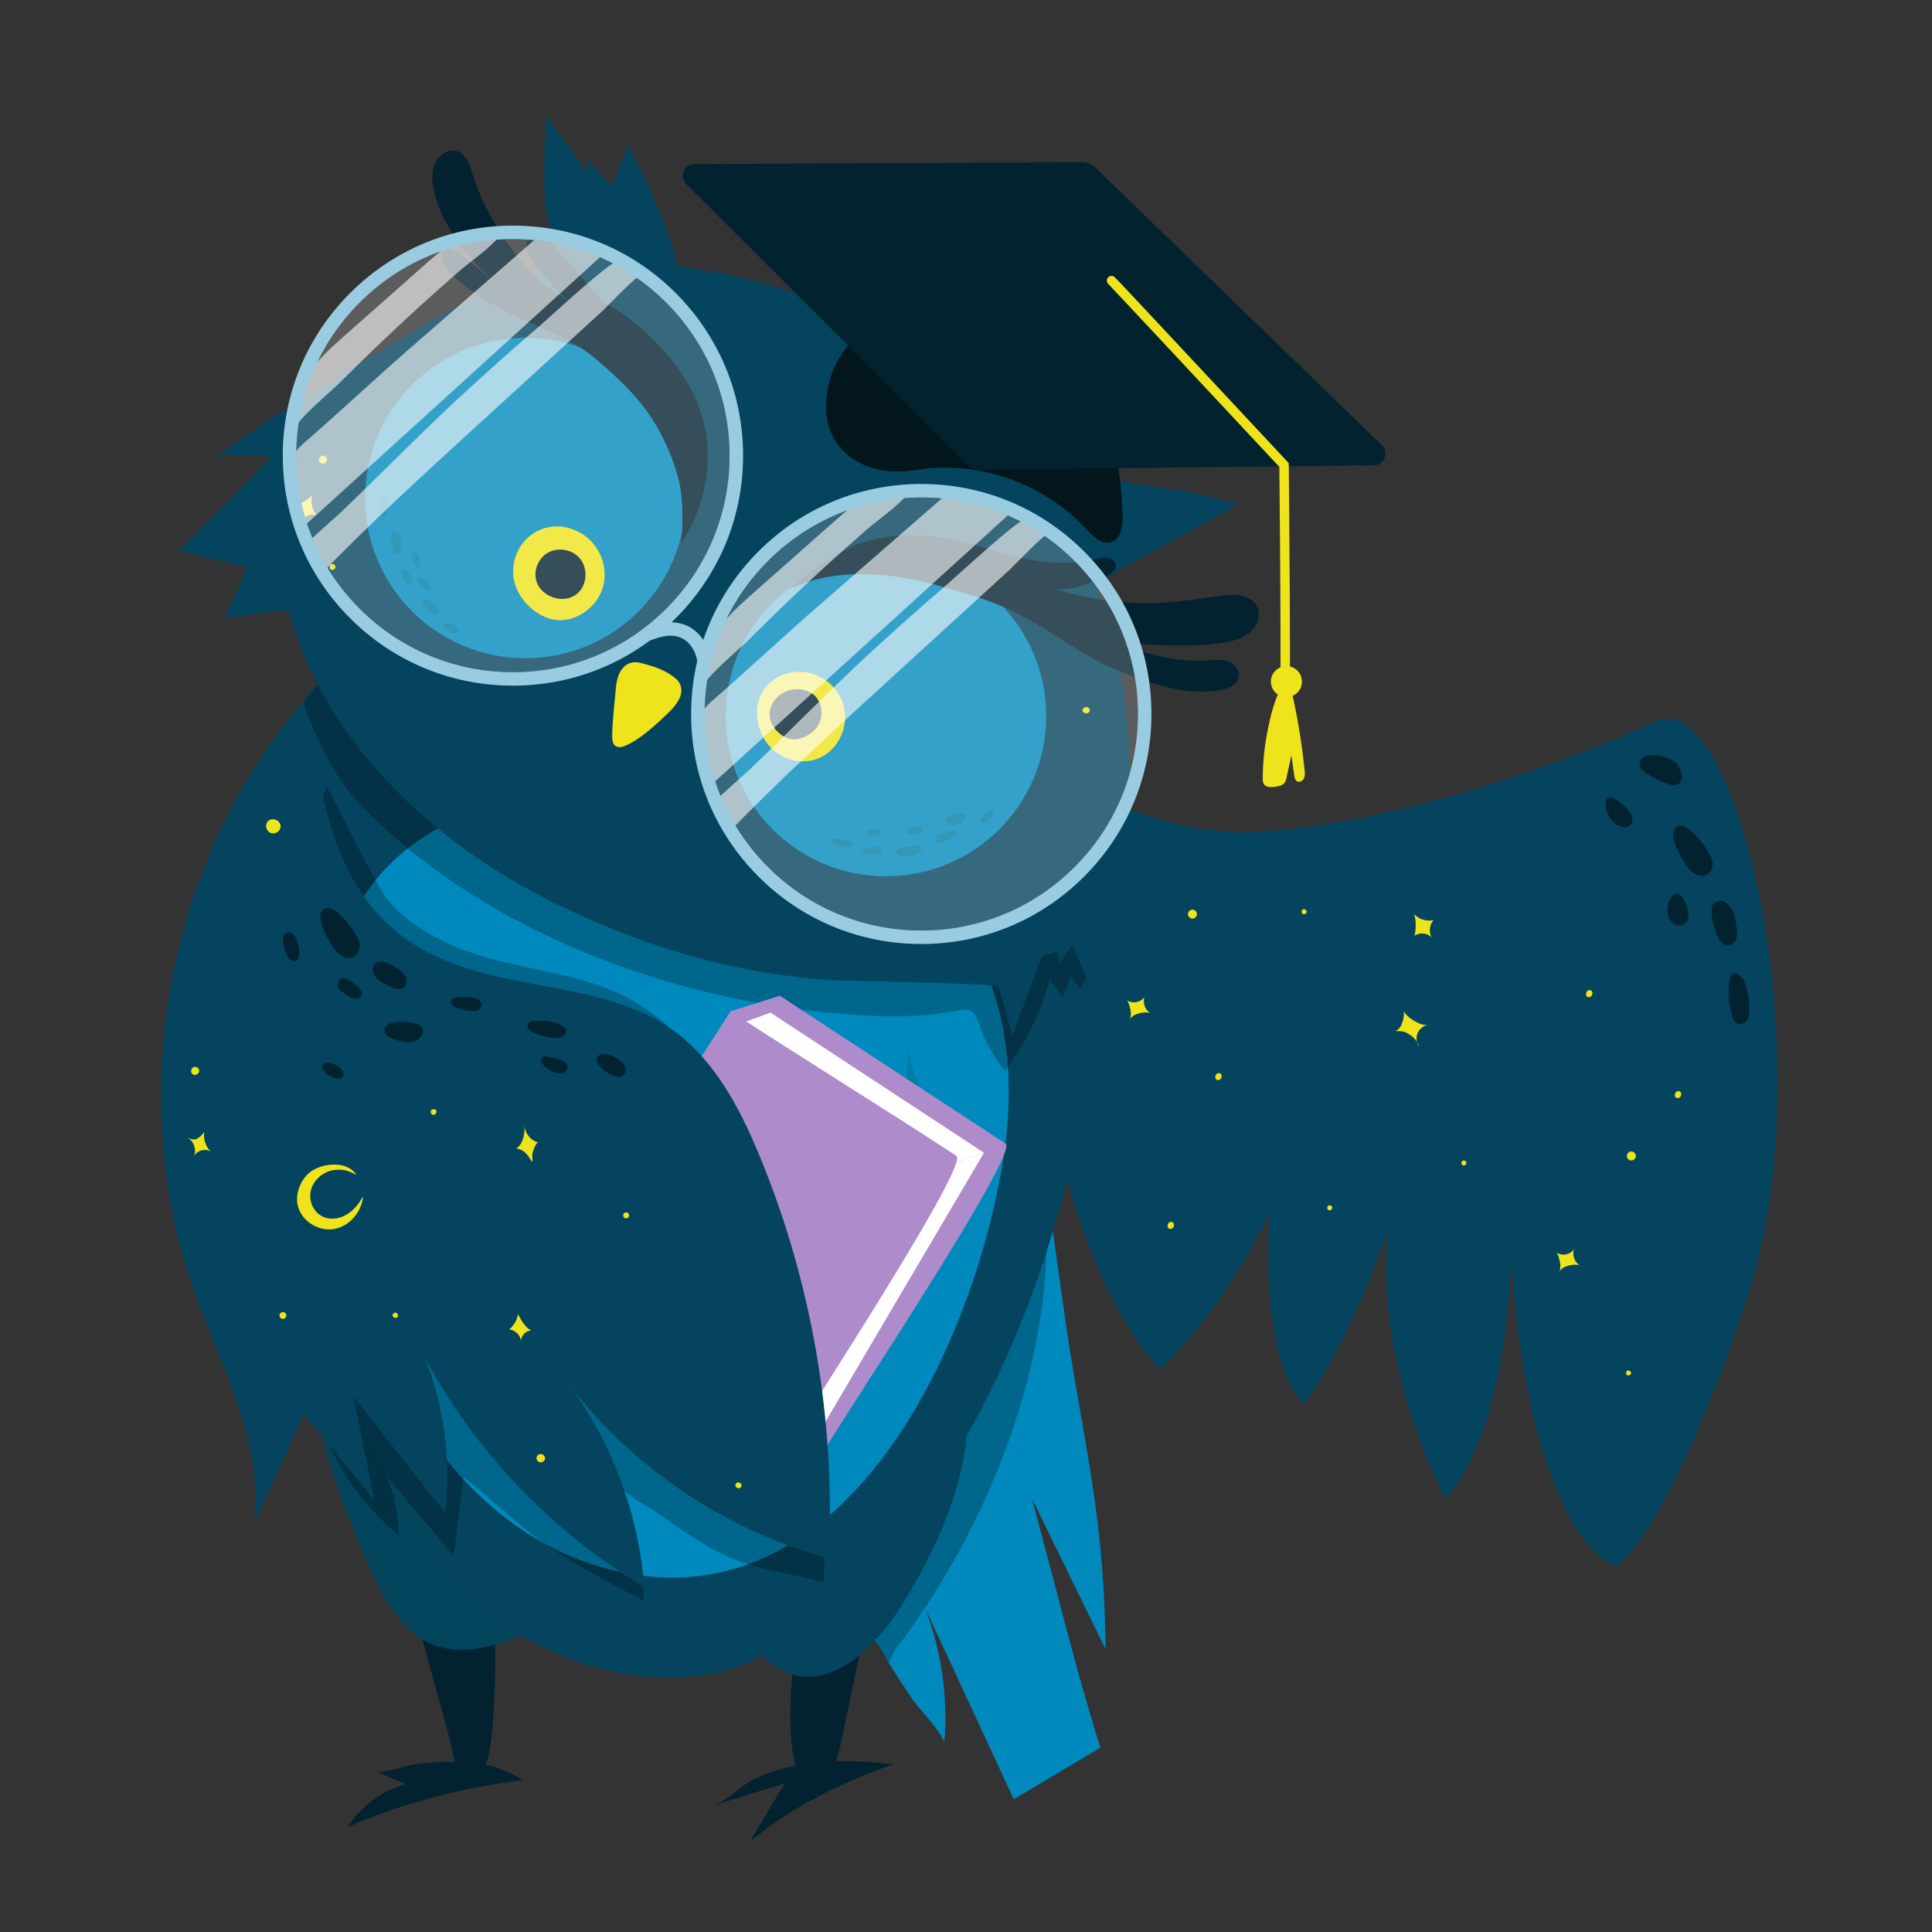 <svg width="300" height="300" viewBox="0 0 300 300" fill="none" xmlns="http://www.w3.org/2000/svg">
<rect x="0" y="0" width="300" height="300" fill="#333333" stroke="none"/>
<g clip-path="url(#clip0_14_32)">
<path d="M170.923 240.939C171.38 245.987 171.628 251.049 171.67 256.096C167.85 248.276 164.032 240.455 160.213 232.635C163.769 245.566 166.839 258.623 170.875 271.374C166.388 274.049 161.9 276.724 157.414 279.399C151.929 267.56 146.445 255.72 140.96 243.88C145.451 252.033 147.444 261.537 146.606 270.805C146.726 269.482 142.622 265.234 141.798 264.026C140.069 261.492 138.389 258.923 136.846 256.272C133.768 250.98 132.79 246.77 131.689 240.868C144.445 217.506 153.996 192.399 159.991 166.469C161.818 179.403 163.644 192.337 165.471 205.272C167.159 217.221 169.837 228.936 170.923 240.939Z" fill="#0089BC"/>
<path opacity="0.26" d="M138.452 257.271C138.318 257.562 138.185 257.854 138.045 258.136C137.384 257.263 136.713 256.373 136.33 255.348C135.815 253.972 135.863 252.476 136.023 251.039C136.177 249.659 136.19 248.305 136.523 246.939C137.373 243.457 139.233 240.322 140.998 237.203C145.537 229.176 149.594 220.876 153.142 212.363C154.915 208.107 156.563 203.798 158.079 199.444C159.151 196.367 159.876 190.167 162.468 188.241C162.837 196.074 161.956 203.942 160.202 211.574C158.401 219.41 155.68 227.03 152.258 234.303C148.901 241.437 144.86 248.258 140.182 254.606C139.841 255.07 139.424 255.461 139.128 255.946C138.874 256.364 138.661 256.816 138.452 257.269V257.271Z" fill="black"/>
<path d="M160.631 116.553C160.631 116.553 175.224 130.664 196.707 129.065C218.189 127.465 244.342 118.054 257.055 112.012C269.767 105.971 283.435 164.901 271.266 201.623C259.097 238.345 251.013 243.156 251.013 243.156C251.013 243.156 237.935 240.354 234.631 195.616C234.631 195.616 234.283 221.915 224.397 232.72C224.397 232.72 213.003 210.946 215.611 190.83C215.611 190.83 210.034 207.618 202.552 217.969C202.552 217.969 195.696 213.022 197.14 188.433C197.14 188.433 190.231 203.183 180.144 212.572C180.144 212.572 172.403 205.439 166.605 186.152C160.807 166.866 160.631 116.551 160.631 116.551V116.553Z" fill="#04445E"/>
<path d="M175.434 158.347C175.63 157.819 175.656 157.23 175.517 156.686C175.425 156.327 175.237 155.499 174.946 155.265C175.782 155.937 177.193 155.678 177.738 154.754C177.379 155.692 177.8 156.861 178.673 157.357C177.854 156.96 175.794 157.385 175.435 158.348L175.434 158.347Z" fill="#EFE41B"/>
<path d="M242.125 197.519C242.321 196.991 242.347 196.402 242.208 195.858C242.116 195.499 241.928 194.671 241.637 194.437C242.473 195.109 243.884 194.85 244.429 193.926C244.07 194.864 244.491 196.033 245.364 196.529C244.545 196.132 242.485 196.557 242.126 197.52L242.125 197.519Z" fill="#EFE41B"/>
<path d="M220.35 162.546C220.127 161.746 219.565 161.067 218.862 160.637C218.597 160.474 218.279 160.282 217.977 160.206C217.718 160.141 216.854 160.04 216.615 160.145C217.051 159.952 217.412 159.592 217.605 159.157C217.894 158.509 218.055 157.735 217.985 157.025C218.487 158.006 220.568 159.36 221.73 159.142C221.014 159.276 220.382 159.793 220.109 160.468C219.837 161.142 219.93 161.953 220.35 162.547V162.546Z" fill="#EFE41B"/>
<path d="M202.299 141.227C202.539 141.087 202.896 141.291 202.897 141.569C202.898 141.847 202.544 142.054 202.302 141.917C202.061 141.78 202.056 141.369 202.296 141.228" fill="#EFE41B"/>
<path d="M227.111 180.242C227.351 180.103 227.708 180.307 227.709 180.585C227.71 180.863 227.356 181.07 227.114 180.933C226.873 180.796 226.868 180.385 227.108 180.243" fill="#EFE41B"/>
<path d="M252.674 212.851C252.914 212.712 253.271 212.916 253.272 213.194C253.274 213.471 252.919 213.679 252.677 213.541C252.436 213.404 252.432 212.994 252.672 212.852" fill="#EFE41B"/>
<path d="M206.277 187.204C206.517 187.064 206.874 187.269 206.875 187.546C206.876 187.824 206.522 188.031 206.28 187.894C206.039 187.757 206.035 187.346 206.275 187.205" fill="#EFE41B"/>
<path d="M189.243 167.713C189.902 167.584 189.856 166.468 189.114 166.658C188.555 166.802 188.549 167.849 189.243 167.713Z" fill="#EFE41B"/>
<path d="M181.837 190.812C182.496 190.683 182.45 189.567 181.708 189.757C181.149 189.901 181.143 190.948 181.837 190.812Z" fill="#EFE41B"/>
<path d="M246.813 154.824C247.473 154.696 247.426 153.579 246.684 153.77C246.126 153.913 246.12 154.961 246.813 154.824Z" fill="#EFE41B"/>
<path d="M260.604 170.504C261.263 170.376 261.217 169.259 260.475 169.45C259.916 169.593 259.91 170.641 260.604 170.504Z" fill="#EFE41B"/>
<path d="M185.068 141.252C184.707 141.301 184.422 141.67 184.466 142.031C184.51 142.392 184.876 142.681 185.238 142.643C185.599 142.604 185.895 142.243 185.86 141.88C185.826 141.518 185.469 141.218 185.107 141.247" fill="#EFE41B"/>
<path d="M253.22 178.803C252.86 178.853 252.574 179.221 252.619 179.583C252.663 179.944 253.028 180.233 253.39 180.194C253.751 180.156 254.047 179.794 254.012 179.432C253.978 179.069 253.622 178.77 253.259 178.799" fill="#EFE41B"/>
<path d="M171.601 134.158C171.331 132.684 168.958 133.263 169.418 134.704C169.59 135.244 170.216 135.592 170.766 135.455C171.315 135.318 171.704 134.716 171.601 134.158Z" fill="#EFE41B"/>
<path d="M219.506 141.855C220.245 142.725 221.489 143.133 222.6 142.869C221.963 143.599 221.841 144.731 222.304 145.58C221.613 144.818 220.382 144.751 219.565 145.34C219.95 144.843 219.91 142.332 219.506 141.855Z" fill="#EFE41B"/>
<path d="M260.245 128.509C259.659 129.023 259.772 129.956 260.003 130.7C260.421 132.046 261.071 133.318 261.914 134.448C262.28 134.937 262.693 135.409 263.226 135.708C263.759 136.006 264.434 136.107 264.984 135.841C265.735 135.477 266.049 134.518 265.898 133.698C265.648 132.351 261.977 126.989 260.245 128.509Z" fill="#02222F"/>
<path d="M266.734 145.424C267.029 146.075 267.501 146.777 268.215 146.828C268.869 146.875 269.44 146.314 269.632 145.688C269.824 145.061 269.726 144.388 269.628 143.74C269.501 142.911 269.369 142.063 268.976 141.322C268.637 140.682 267.852 139.829 267.04 139.887C264.653 140.057 266.26 144.381 266.732 145.424H266.734Z" fill="#02222F"/>
<path d="M261.76 140.34C260.403 136.821 258.413 139.964 259.067 142.282C259.356 143.306 260.622 144.103 261.513 143.52C261.997 143.204 262.212 142.586 262.195 142.009C262.178 141.432 261.967 140.88 261.76 140.34Z" fill="#02222F"/>
<path d="M268.867 157.483C269.025 158.128 269.329 158.859 269.976 159.015C270.508 159.143 271.066 158.789 271.334 158.312C271.602 157.836 271.642 157.266 271.64 156.719C271.634 155.33 271.398 153.942 270.944 152.629C270.518 151.394 268.868 150.299 268.561 152.122C268.274 153.83 268.458 155.813 268.867 157.483Z" fill="#02222F"/>
<path d="M251.087 128.063C251.449 128.283 251.862 128.444 252.285 128.433C252.709 128.423 253.142 128.215 253.348 127.845C253.663 127.276 253.366 126.565 252.993 126.031C252.518 125.354 251.918 124.764 251.233 124.3C250.031 123.486 249.131 123.743 249.332 125.215C249.489 126.372 250.071 127.443 251.087 128.063Z" fill="#02222F"/>
<path d="M256.345 117.3C255.636 117.336 254.808 117.608 254.624 118.293C254.526 118.652 254.643 119.044 254.857 119.35C255.071 119.656 255.372 119.887 255.678 120.1C256.688 120.803 257.806 121.354 258.978 121.727C259.515 121.898 260.133 122.023 260.612 121.727C261.695 121.059 261.033 119.351 260.368 118.618C259.453 117.606 257.642 117.236 256.343 117.3H256.345Z" fill="#02222F"/>
<path d="M70.831 274.491C72.174 274.487 73.515 274.482 74.858 274.478C76.976 274.472 77.013 255.294 76.872 253.342C73.861 256.041 67.559 249.913 64.445 249.157C66.033 257.654 69.091 265.974 70.831 274.491Z" fill="#02222F"/>
<path d="M58.292 275.038C59.877 275.711 61.462 276.385 63.047 277.058C59.325 278.041 56.008 280.474 53.953 283.726C62.677 279.861 71.805 277.636 81.237 276.386C77.775 274.481 75.542 273.672 71.407 273.586C69.203 273.54 66.994 273.639 64.802 273.88C63.411 274.034 59.419 275.514 58.293 275.038H58.292Z" fill="#02222F"/>
<path d="M124.315 275.54C125.424 276.773 127.586 276.375 128.726 275.171C129.865 273.966 130.251 272.254 130.591 270.632C132.007 263.887 133.422 257.141 134.838 250.397C130.515 251.776 124.647 252.131 123.465 257.145C122.702 260.384 121.959 272.99 124.315 275.539V275.54Z" fill="#02222F"/>
<path d="M110.731 280.369C114.435 279.219 118.139 278.07 121.843 276.92C120.034 279.947 118.225 282.974 116.416 286C123.092 280.451 130.597 276.837 138.712 273.94C134.107 273.418 129.381 273.209 124.777 273.931C122.146 274.344 119.574 275.118 117.157 276.239C115.055 277.213 112.799 279.727 110.731 280.369Z" fill="#02222F"/>
<path d="M46.12 201.571C47.544 216.42 51.549 231.018 57.899 244.516C59.958 248.894 62.597 253.472 67.073 255.315C72.329 257.479 78.257 255.176 83.464 252.894C66.641 236.986 53.279 217.442 44.566 195.998" fill="#01445B"/>
<path d="M140.354 248.727C140.235 248.921 140.114 249.113 139.995 249.304C134.931 257.366 125.768 265.611 117.545 256.155C118.546 257.305 131.828 244.576 133.082 243.354C136.398 240.118 139.011 236.08 141.611 232.217C143.884 228.839 150.585 219.747 149.855 215.49C151.754 226.555 146.193 239.281 140.354 248.728V248.727Z" fill="#04445E"/>
<path d="M155.903 108.998C173.894 126.361 172.562 149.298 168.218 171.902C165.818 184.391 162.271 196.703 157.282 208.413C150.96 223.254 142.197 237.354 130.148 248.231C124.3 253.51 117.862 258.727 109.979 259.981C100.787 261.442 91.145 259.458 82.981 255.095C74.466 250.545 67.323 240.034 62.047 232.223C57.423 225.375 54.756 216.474 52.249 208.681C47.036 192.479 43.489 175.737 41.689 158.812C40.167 144.505 34.561 130.64 42.001 116.674C47.671 106.031 57.01 97.306 67.962 92.268C86.519 83.731 108.511 84.915 127.684 91.965C138.073 95.785 147.942 101.314 155.906 108.999L155.903 108.998Z" fill="#04445E"/>
<path d="M99.535 122.241C114.183 122.365 129.257 125.904 140.764 134.963C155.48 146.549 158.569 163.463 155.628 180.947C150.888 209.121 131.756 250.875 97.207 244.268C69.544 238.977 55.096 208.093 50.339 183.118C47.724 169.39 48.37 153.642 55.275 141.191C64.004 125.45 82.85 122.099 99.535 122.242V122.241Z" fill="#0089BC"/>
<path opacity="0.26" d="M46.631 170.492C46.474 172.032 46.322 173.571 46.178 175.111C45.081 186.911 43.858 198.149 46.293 209.946C48.495 220.614 53.19 231.311 61.831 238.31C61.924 235.152 61.262 231.975 59.918 229.116C63.428 233.264 66.937 237.411 70.447 241.559C70.957 237.505 71.468 233.45 71.978 229.395C76.204 232.597 79.952 236.447 84.278 239.503C89.204 242.984 94.567 245.777 99.936 248.501C99.615 242.118 98.118 235.795 95.542 229.944C96.351 231.782 101.077 234.168 102.74 235.375C105.379 237.292 108.085 239.13 110.952 240.694C116.481 243.713 121.977 244.059 127.92 245.726C128.739 224.91 125.565 203.946 118.618 184.305C114.404 172.39 108.037 160.145 96.696 154.553C88.651 150.585 79.18 150.542 70.905 147.081C66.571 145.268 61.403 142.163 59.047 138.012C56.11 132.838 53.521 127.323 50.701 122.051C50.935 122.489 48.003 127.683 47.709 128.504C46.851 130.887 46.217 133.351 45.818 135.851C45.041 140.713 45.818 145.084 46.236 149.919C46.837 156.841 47.337 163.554 46.63 170.491L46.631 170.492Z" fill="black"/>
<path opacity="0.26" d="M70.06 127.002C66.285 124.236 61.949 121.047 59.251 117.193C58.457 116.059 50.407 105.038 50.654 104.746C49.445 106.17 48.238 107.592 47.029 109.016C49.038 114.49 51.816 120.62 55.894 124.869C74.081 143.822 102.159 154.624 127.907 157.151C135.135 157.86 141.806 158.315 149.036 156.861C151.624 156.34 151.746 158.411 152.52 160.286C153.405 162.428 154.584 164.448 156.022 166.267C159.292 162.062 161.681 157.177 162.993 152.015C163.674 152.956 164.355 153.895 165.036 154.836C165.452 153.751 165.869 152.666 166.284 151.579C166.769 152.244 167.253 152.911 167.738 153.576C168.486 152.262 169.255 150.867 169.232 149.356C169.217 148.383 168.651 146.938 167.649 146.562C166.607 146.171 165.455 147.205 164.453 147.58C161.693 148.613 158.812 149.297 155.893 149.682C146.533 150.918 136.826 149.148 127.12 147.733C116.818 146.231 106.577 144.095 96.721 140.702C87.249 137.441 78.15 132.928 70.06 127V127.002Z" fill="black"/>
<path d="M141.79 177.658C142.595 175.328 143.497 172.039 142.904 169.575C142.383 167.41 141.119 164.996 141.119 162.718C140.87 165.873 140.619 169.027 140.37 172.181C139.326 170.354 138.282 168.525 137.238 166.697C137.143 170.848 136.53 174.987 135.414 178.988C135.029 177.613 134.644 176.239 134.258 174.865C133.613 176.904 132.968 178.943 132.323 180.982C131.813 179.389 131.304 177.795 130.794 176.201C130.7 179.789 130.869 183.191 131.209 186.766C132.809 185.16 133.809 182.97 133.973 180.71C134.399 181.68 134.824 182.649 135.25 183.619C137.582 180.394 138.762 176.354 138.534 172.383C139.618 174.141 140.704 175.9 141.789 177.658H141.79Z" fill="#007DA3"/>
<path d="M137.983 202.332C140.134 199.745 141.846 196.795 143.026 193.645C143.115 194.782 143.204 195.917 143.293 197.054C145.083 192.992 145.89 188.502 145.626 184.071C144.917 186.193 144.21 188.316 143.502 190.438C143.244 188.719 142.985 186.999 142.727 185.281C142.829 185.963 142.015 186.916 141.798 187.538C141.448 188.541 141.326 189.641 141.081 190.68C140.606 192.706 139.89 194.636 139.323 196.631C139.071 197.515 138.911 198.44 138.696 199.339C138.523 200.068 138.453 201.768 137.984 202.332H137.983Z" fill="#007DA3"/>
<path d="M124.789 180.328C124.385 177.966 123.98 175.604 123.575 173.241C123.08 174.799 122.584 176.357 122.087 177.914C121.366 174.908 120.646 171.902 119.925 168.896C120.499 170.064 121.074 171.231 121.649 172.398C121.826 169.742 122.003 167.087 122.18 164.43C122.95 167.021 123.718 169.61 124.487 172.2C124.781 168.368 125.074 164.535 125.368 160.703C125.126 163.871 126.232 167.084 126.252 170.259C126.273 173.629 125.373 177.023 124.79 180.326L124.789 180.328Z" fill="#007DA3"/>
<path d="M167.157 130.088C167.206 129.644 166.799 129.355 166.379 129.416C165.876 129.489 165.393 130.11 165.811 130.56C166.216 130.998 167.092 130.681 167.158 130.087L167.157 130.088Z" fill="#F2E719"/>
<path d="M140.919 119.02C140.968 118.576 140.562 118.287 140.141 118.347C139.638 118.421 139.155 119.042 139.573 119.492C139.979 119.93 140.854 119.613 140.92 119.019L140.919 119.02Z" fill="#F2E719"/>
<path d="M156.435 67.686C146.218 55.944 130.425 46.806 115.326 43.152C108.415 41.479 101.284 40.694 94.173 40.877C82.17 41.185 72.001 46.682 61.866 52.756C56.882 55.743 51.966 58.845 47.046 61.938C44.587 63.485 42.127 65.032 39.656 66.562C38.288 67.411 34.647 70.623 33.091 70.567C36.132 70.677 39.172 70.785 42.213 70.895C37.416 75.78 32.619 80.664 27.822 85.548C31.357 86.398 34.891 87.249 38.426 88.1C37.263 90.709 36.099 93.317 34.937 95.926C38.197 95.51 41.486 94.956 44.755 94.75C50.374 115.193 67.279 130.903 85.749 140.046C99.488 146.848 113.448 151.11 128.712 152.172C130.838 152.32 154.899 152.645 155.067 153.233C155.78 155.747 156.494 158.26 157.206 160.774C159.299 155.152 161.393 149.531 163.486 143.908C163.827 145.783 164.168 147.658 164.509 149.533C165.164 148.618 165.819 147.704 166.474 146.788C167.223 148.418 167.97 150.048 168.718 151.679C181.065 124.453 176.062 90.242 156.437 67.685L156.435 67.686Z" fill="#04445E"/>
<path d="M192.305 78.276C188.973 77.433 185.769 76.335 182.414 76.029C181.356 75.933 171.883 74.34 171.723 74.478C173.93 72.585 176.138 70.691 178.346 68.798C173.404 69.701 168.163 71.299 163.227 71.826C160.386 72.129 151.727 71.8 149.655 69.498C156.142 76.707 162.63 83.916 169.119 91.124C176.847 86.841 184.577 82.559 192.305 78.276Z" fill="#04445E"/>
<path d="M91.302 24.808C92.529 26.162 93.757 27.516 94.984 28.869C95.836 26.73 96.688 24.59 97.541 22.451C100.532 28.407 103.548 34.43 105.078 40.916C105.723 43.646 105.392 46.271 105.491 49.075C99.986 48.28 94.094 47.302 90.094 43.441C83.077 36.669 84.462 26.789 84.785 18.06C86.963 21.027 89.141 23.995 91.319 26.963" fill="#04445E"/>
<path d="M95.591 107.284C95.397 109.56 95.097 111.837 95.065 114.084C95.056 114.657 95.071 115.267 95.371 115.648C95.715 116.086 96.365 116.102 96.95 115.863C99.304 114.9 101.726 112.656 103.714 110.747C104.675 109.824 105.696 108.662 105.793 107.383C105.856 106.547 105.486 105.849 104.968 105.406C103.383 104.051 101.599 103.485 99.572 102.965C98.666 102.732 97.635 102.711 96.731 103.715C95.87 104.673 95.696 106.06 95.591 107.284Z" fill="#EFE41B"/>
<path d="M132.998 69.631C133.262 69.271 133.053 68.817 132.658 68.661C132.185 68.474 131.457 68.773 131.594 69.371C131.728 69.953 132.644 70.113 132.998 69.631Z" fill="#EFE41B"/>
<path d="M168.214 110.568C168.644 111.084 169.602 110.507 169.078 109.949C168.684 109.528 167.761 110.025 168.214 110.568Z" fill="#EFE41B"/>
<path d="M51.498 88.475C52.058 88.636 52.354 87.806 51.761 87.607C51.138 87.398 50.922 88.311 51.498 88.475Z" fill="#EFE41B"/>
<path d="M132.182 58.442C132.483 58 132.05 57.354 131.522 57.482C131.131 57.577 130.87 58.079 131.095 58.429C131.327 58.789 131.942 58.797 132.182 58.442Z" fill="#EFE41B"/>
<path d="M50.694 71.723C50.994 71.281 50.561 70.635 50.033 70.762C49.642 70.858 49.381 71.359 49.607 71.709C49.838 72.07 50.453 72.077 50.694 71.723Z" fill="#EFE41B"/>
<path d="M48.569 76.764C48.159 77.829 48.399 79.117 49.164 79.963C48.219 79.756 47.166 80.191 46.643 81.005C46.98 80.034 46.447 78.922 45.538 78.489C46.16 78.588 48.344 77.348 48.568 76.763L48.569 76.764Z" fill="#EFE41B"/>
<path d="M144.259 67.144C143.85 68.21 144.09 69.497 144.855 70.343C143.909 70.136 142.856 70.572 142.333 71.385C142.67 70.415 142.137 69.302 141.228 68.87C141.85 68.968 144.034 67.728 144.258 67.143L144.259 67.144Z" fill="#EFE41B"/>
<path d="M137.566 136.069C151.314 136.069 162.458 124.931 162.458 111.192C162.458 97.453 151.314 86.316 137.566 86.316C123.819 86.316 112.675 97.453 112.675 111.192C112.675 124.931 123.819 136.069 137.566 136.069Z" fill="#0089BC"/>
<path d="M122.077 91.711C123.262 91.118 124.372 89.882 125.458 89.112C127.864 87.406 130.562 85.482 133.334 84.472C140.302 81.934 147.949 83.414 154.766 85.584C160.016 87.254 164.89 87.98 170.362 86.796C170.945 86.671 171.546 86.526 172.13 86.644C172.713 86.761 173.277 87.227 173.288 87.822C173.311 89.203 170.36 90.104 169.335 90.498C167.657 91.143 165.873 91.512 164.075 91.578C168.1 92.763 172.268 93.454 176.459 93.637C180.816 93.828 184.99 93.144 189.292 92.544C190.382 92.392 191.493 92.24 192.575 92.433C193.658 92.626 194.728 93.222 195.208 94.212C195.862 95.561 195.209 97.263 194.06 98.227C192.911 99.191 191.387 99.568 189.906 99.808C184.911 100.618 179.559 100.013 174.515 99.976C178.57 101.909 183.118 102.799 187.603 102.538C188.605 102.48 189.634 102.369 190.592 102.667C191.55 102.966 192.425 103.812 192.386 104.815C192.357 105.523 191.877 106.154 191.277 106.53C190.676 106.906 189.967 107.066 189.267 107.181C185.265 107.834 181.508 106.975 177.747 105.674C174.874 104.68 172.014 103.594 169.372 102.077C164.843 99.475 160.208 96.028 155.379 94.049C152.128 92.717 148.4 91.648 144.977 90.731C137.532 88.735 129.163 88.169 122.077 91.711Z" fill="#02222F"/>
<path d="M120.589 105.263C115.914 107.946 117.003 115.029 121.355 117.356C125.249 119.439 129.589 117.638 130.907 113.428C132.812 107.339 126.11 102.094 120.588 105.264L120.589 105.263Z" fill="#EFE41B"/>
<path d="M123.256 114.798C124.632 114.808 126.142 113.942 126.87 112.894C128.046 111.202 127.711 108.54 125.816 107.51C124.256 106.66 122.129 106.955 120.819 108.137C120.047 108.832 119.532 109.831 119.503 110.87C119.457 112.52 120.864 114.154 122.39 114.66C122.666 114.752 122.957 114.796 123.255 114.798H123.256Z" fill="#02222F"/>
<path d="M131.502 131.622C131.927 131.701 132.662 131.373 132.243 130.853C131.95 130.487 131.448 130.471 131.03 130.401C130.502 130.312 130.025 130.204 129.482 130.256C129.303 130.272 129.093 130.327 129.035 130.497C128.998 130.603 129.039 130.724 129.112 130.81C129.186 130.896 129.288 130.951 129.388 131C130.017 131.305 130.817 131.493 131.502 131.62V131.622Z" fill="#007DA3"/>
<path d="M134.14 131.87C134.031 131.919 133.914 131.985 133.881 132.1C133.853 132.201 133.901 132.31 133.978 132.381C134.054 132.452 134.154 132.491 134.252 132.523C134.96 132.757 135.748 132.74 136.445 132.476C136.688 132.384 136.954 132.21 136.95 131.95C136.942 131.499 135.998 131.55 135.68 131.548C135.152 131.545 134.622 131.653 134.14 131.87Z" fill="#007DA3"/>
<path d="M134.914 128.93C134.711 128.977 134.473 129.078 134.451 129.286C134.44 129.398 134.503 129.509 134.591 129.58C134.679 129.651 134.789 129.689 134.898 129.717C135.375 129.843 135.889 129.824 136.356 129.663C136.75 129.527 137.284 128.96 136.609 128.822C136.076 128.713 135.435 128.808 134.912 128.93H134.914Z" fill="#007DA3"/>
<path d="M139.842 131.707C139.541 131.796 139.19 131.973 139.183 132.288C139.177 132.599 139.517 132.793 139.816 132.873C140.749 133.126 141.788 132.955 142.591 132.417C142.803 132.274 143.279 131.926 143.114 131.624C142.979 131.375 142.504 131.389 142.272 131.384C141.451 131.365 140.628 131.475 139.842 131.707Z" fill="#007DA3"/>
<path d="M145.422 129.892C145.232 130.034 145.036 130.233 145.07 130.466C145.095 130.635 145.24 130.766 145.402 130.819C145.563 130.873 145.738 130.861 145.907 130.838C146.637 130.739 147.338 130.432 147.906 129.962C148.087 129.814 148.62 129.372 148.427 129.107C148.26 128.875 147.691 129.005 147.467 129.04C146.73 129.154 146.02 129.447 145.422 129.893V129.892Z" fill="#007DA3"/>
<path d="M141.085 128.794C140.988 128.842 140.887 128.899 140.843 128.997C140.792 129.111 140.836 129.251 140.922 129.341C141.008 129.432 141.129 129.482 141.249 129.518C141.706 129.658 142.211 129.632 142.652 129.451C143.079 129.275 143.861 128.429 142.972 128.34C142.359 128.278 141.625 128.527 141.085 128.794Z" fill="#007DA3"/>
<path d="M147.46 126.819C147.189 126.947 146.889 127.155 146.9 127.456C146.911 127.763 147.243 127.951 147.543 128.016C148.347 128.188 149.688 127.808 149.932 126.899C150.254 125.693 147.873 126.625 147.46 126.82V126.819Z" fill="#007DA3"/>
<path d="M152.505 126.833C152.338 127.004 152.169 127.247 152.267 127.466C152.325 127.593 152.462 127.671 152.601 127.685C152.739 127.7 152.879 127.662 153.008 127.612C153.58 127.389 154.36 126.633 154.296 125.946C154.226 125.227 152.722 126.611 152.506 126.832L152.505 126.833Z" fill="#007DA3"/>
<path d="M81.577 102.212C95.324 102.212 106.469 91.074 106.469 77.335C106.469 63.596 95.324 52.458 81.577 52.458C67.83 52.458 56.685 63.596 56.685 77.335C56.685 91.074 67.83 102.212 81.577 102.212Z" fill="#0089BC"/>
<path d="M80.059 46.405C77.915 44.925 75.95 43.064 73.928 41.419C73.132 40.772 69.421 36.962 68.621 39.45C68.053 41.221 71.394 43.733 72.52 44.631C74.608 46.298 76.96 47.612 79.361 48.77C83.758 50.891 88.706 52.493 92.448 55.679C96.241 58.91 99.594 62.024 102.096 66.419C103.443 68.785 104.507 71.312 105.238 73.935C105.961 76.521 105.985 78.885 105.956 81.539C105.947 82.461 105.878 83.382 105.758 84.295C105.712 84.646 114.229 72.703 106.99 59.851C104.544 55.508 100.998 51.94 97.037 48.959C96.162 48.3 95.288 47.81 94.351 47.276C93.311 46.683 92.601 45.673 91.815 44.785C89.92 42.644 88.025 40.502 86.13 38.361C85.583 37.743 85.01 37.105 84.248 36.785C83.486 36.464 82.481 36.564 81.998 37.234C81.366 38.112 81.933 39.326 82.541 40.22C84.28 42.776 86.357 45.102 88.701 47.119C87.589 46.162 86.113 45.507 84.938 44.595C82.313 42.558 79.98 39.48 78.107 36.731C76.044 33.704 74.423 30.376 73.325 26.882C72.909 25.561 72.42 24.045 71.139 23.518C69.597 22.884 67.819 24.227 67.362 25.829C66.574 28.586 68.015 32.325 69.349 34.696C71.958 39.332 75.753 43.283 80.056 46.403L80.059 46.405Z" fill="#02222F"/>
<path d="M93.875 89.728C94.111 85.896 91.423 82.486 87.627 81.84C83.069 81.064 79.242 84.909 79.719 89.518C80.079 92.988 83.706 96.521 87.3 96.294C90.259 96.106 92.958 93.819 93.683 90.958C93.787 90.545 93.85 90.134 93.875 89.727V89.728Z" fill="#EFE41B"/>
<path d="M83.301 90.279C84.013 92.562 87.095 93.723 89.15 92.521C91.277 91.276 91.479 88.081 89.787 86.437C88.557 85.244 86.516 84.98 85.037 85.845C83.558 86.712 82.791 88.644 83.301 90.279Z" fill="#02222F"/>
<path d="M61.053 85.3C61.106 85.478 61.172 85.657 61.294 85.796C61.416 85.936 61.607 86.028 61.788 85.987C62.068 85.923 62.191 85.595 62.236 85.312C62.34 84.663 62.285 83.988 62.078 83.364C61.882 82.775 61.09 82.146 60.782 82.985C60.579 83.538 60.886 84.752 61.052 85.299L61.053 85.3Z" fill="#007DA3"/>
<path d="M63.912 89.84C63.734 89.343 63.532 88.905 63.113 88.561C62.847 88.343 62.395 88.113 62.321 88.625C62.296 88.799 62.342 88.975 62.396 89.143C62.532 89.562 62.721 89.964 62.956 90.337C63.05 90.487 63.157 90.635 63.306 90.732C63.455 90.828 63.657 90.861 63.81 90.769C64.103 90.597 64.026 90.16 63.912 89.839V89.84Z" fill="#007DA3"/>
<path d="M59.162 79.412C59.154 79.584 59.147 79.761 59.208 79.922C59.269 80.084 59.414 80.225 59.586 80.225C59.748 80.225 59.888 80.099 59.956 79.953C60.024 79.806 60.033 79.639 60.041 79.478C60.059 79.124 60.078 78.769 60.096 78.415C60.107 78.182 60.118 77.938 60.021 77.726C59.874 77.405 59.483 77.298 59.228 77.574C58.931 77.895 59.181 78.976 59.161 79.412H59.162Z" fill="#007DA3"/>
<path d="M64.391 87.615C64.479 87.799 64.605 87.998 64.807 88.034C65.79 88.205 65.062 86.271 64.724 85.962C64.452 85.712 64.192 85.709 64.051 86.096C63.887 86.549 64.198 87.21 64.391 87.615Z" fill="#007DA3"/>
<path d="M66.366 93.227C66.221 93.177 66.068 93.137 65.914 93.149C65.76 93.162 65.604 93.234 65.525 93.366C65.447 93.496 65.455 93.665 65.512 93.805C65.569 93.945 65.669 94.064 65.772 94.176C66.059 94.489 66.378 94.773 66.723 95.021C66.994 95.217 67.326 95.398 67.648 95.305C67.85 95.246 68.015 95.076 68.067 94.872C68.269 94.087 66.929 93.417 66.366 93.226V93.227Z" fill="#007DA3"/>
<path d="M65.634 89.769C65.436 89.683 65.179 89.696 65.035 89.857C64.924 89.983 64.906 90.17 64.954 90.331C65.001 90.491 65.103 90.629 65.212 90.757C65.443 91.028 65.713 91.268 66.01 91.467C66.454 91.763 67.129 91.664 66.853 91.029C66.672 90.618 66.042 89.946 65.633 89.768L65.634 89.769Z" fill="#007DA3"/>
<path d="M69.431 96.739C69.204 96.712 68.918 96.746 68.832 96.959C68.757 97.145 68.889 97.347 69.028 97.493C69.358 97.84 70.749 98.886 71.112 98.097C71.487 97.281 69.946 96.8 69.431 96.739Z" fill="#007DA3"/>
<path opacity="0.2" d="M166.844 134.644C160.49 140.995 152.041 144.492 143.055 144.492C134.069 144.492 125.62 140.995 119.266 134.644C112.911 128.294 109.412 119.85 109.412 110.87C109.412 101.889 112.911 93.446 119.266 87.095C125.62 80.744 134.069 77.247 143.055 77.247C152.041 77.247 160.49 80.744 166.844 87.095C173.199 93.446 176.698 101.889 176.698 110.87C176.698 119.85 173.199 128.294 166.844 134.644Z" fill="white"/>
<path opacity="0.2" d="M55.857 94.528C49.503 88.177 46.003 79.734 46.003 70.753C46.003 61.772 49.503 53.329 55.857 46.978C62.212 40.628 70.66 37.13 79.647 37.13C88.633 37.13 97.081 40.628 103.436 46.978C109.79 53.329 113.29 61.772 113.29 70.753C113.29 79.734 109.79 88.177 103.436 94.528C97.081 100.878 88.633 104.376 79.647 104.376C70.66 104.376 62.212 100.878 55.857 94.528Z" fill="white"/>
<path opacity="0.6" d="M74.645 44.518C77.742 41.821 80.838 39.124 83.935 36.427C84.21 36.195 88.62 37.784 89.163 37.933C89.567 38.044 93.648 39.501 93.6 39.545C77.982 53.738 62.365 67.932 46.746 82.126C46.067 78.806 43.878 73.95 45.631 70.611C46.07 69.774 46.8 69.134 47.513 68.513C52.995 63.739 58.225 58.819 63.697 54.055C67.347 50.876 70.997 47.698 74.647 44.519L74.645 44.518Z" fill="white"/>
<path opacity="0.6" d="M95.785 40.681C97.066 41.364 98.345 42.048 99.626 42.731C99.063 42.517 94.262 47.635 93.611 48.23C91.432 50.222 89.252 52.214 87.073 54.207C82.801 58.111 78.53 62.016 74.258 65.922C65.863 73.597 57.516 81.2 49.61 89.376C48.935 87.751 48.26 86.124 47.584 84.498C47.515 84.331 52.585 79.885 52.97 79.515C55.107 77.464 57.221 75.388 59.332 73.31C63.556 69.153 67.768 64.982 72.132 60.97C75.956 57.455 79.842 54.004 83.784 50.622C84.9 49.666 95.105 40.227 95.786 40.681H95.785Z" fill="white"/>
<path opacity="0.6" d="M46.031 66.356C45.33 63.606 46.2 60.644 47.737 58.259C49.275 55.874 51.429 53.96 53.556 52.08C57.772 48.351 61.988 44.623 66.204 40.894C67.903 39.392 69.647 37.86 71.751 37.014C73.079 36.479 76.399 35.568 77.497 36.764C75.761 38.803 73.217 40.452 71.182 42.221C69.042 44.082 66.924 45.969 64.829 47.882C60.639 51.706 56.54 55.631 52.536 59.65C51.715 60.473 45.803 65.468 46.03 66.356H46.031Z" fill="white"/>
<path opacity="0.6" d="M138.054 84.53C141.151 81.833 144.247 79.137 147.344 76.439C147.618 76.207 152.029 77.796 152.571 77.945C152.975 78.056 157.056 79.513 157.009 79.557C141.391 93.75 125.773 107.944 110.155 122.138C109.476 118.818 107.286 113.962 109.04 110.623C109.479 109.786 110.208 109.146 110.921 108.525C116.403 103.751 121.633 98.832 127.105 94.067C130.756 90.888 134.405 87.71 138.056 84.531L138.054 84.53Z" fill="white"/>
<path opacity="0.6" d="M159.193 80.693C160.474 81.376 161.754 82.06 163.034 82.743C162.472 82.529 157.67 87.647 157.02 88.242C154.841 90.234 152.661 92.226 150.482 94.219C146.21 98.124 141.939 102.028 137.667 105.934C129.272 113.609 120.924 121.212 113.018 129.388C112.343 127.763 111.668 126.136 110.992 124.51C110.923 124.343 115.994 119.897 116.378 119.527C118.515 117.476 120.629 115.4 122.74 113.322C126.964 109.164 131.176 104.994 135.54 100.982C139.365 97.467 143.25 94.016 147.193 90.634C148.308 89.678 158.513 80.24 159.194 80.693H159.193Z" fill="white"/>
<path opacity="0.6" d="M109.439 106.368C108.738 103.618 109.608 100.656 111.145 98.271C112.683 95.885 114.838 93.972 116.964 92.092C121.181 88.364 125.396 84.635 129.613 80.906C131.311 79.404 133.055 77.872 135.159 77.026C136.488 76.491 139.807 75.579 140.906 76.776C139.17 78.815 136.625 80.464 134.591 82.233C132.451 84.094 130.333 85.982 128.237 87.894C124.047 91.718 119.948 95.643 115.945 99.662C115.124 100.485 109.212 105.48 109.438 106.368H109.439Z" fill="white"/>
<path d="M168.326 85.613C161.575 78.866 152.601 75.151 143.055 75.151C133.509 75.151 124.533 78.866 117.784 85.613C113.845 89.549 110.942 94.243 109.204 99.364C108.597 98.478 107.758 97.683 106.858 97.243C106.046 96.847 105.174 96.65 104.288 96.624C104.5 96.421 104.711 96.216 104.919 96.008C111.669 89.261 115.387 80.292 115.387 70.752C115.387 61.212 111.669 52.242 104.919 45.496C98.168 38.75 89.193 35.034 79.647 35.034C70.102 35.034 61.126 38.75 54.376 45.496C47.626 52.243 43.908 61.212 43.908 70.752C43.908 80.292 47.626 89.262 54.376 96.008C61.127 102.754 70.102 106.469 79.647 106.469C87.409 106.469 94.792 104.013 100.91 99.469C102.95 98.69 104.446 98.397 105.938 99.125C107.123 99.703 108.073 101.208 108.265 102.647C107.641 105.31 107.317 108.064 107.317 110.868C107.317 120.408 111.034 129.378 117.785 136.123C124.535 142.87 133.51 146.585 143.056 146.585C152.602 146.585 161.578 142.87 168.327 136.123C175.078 129.377 178.795 120.408 178.795 110.868C178.795 101.328 175.078 92.357 168.327 85.612L168.326 85.613ZM55.857 94.528C49.503 88.177 46.003 79.734 46.003 70.753C46.003 61.772 49.503 53.329 55.857 46.978C62.212 40.628 70.66 37.13 79.647 37.13C88.633 37.13 97.081 40.628 103.436 46.978C109.79 53.329 113.29 61.772 113.29 70.753C113.29 79.734 109.79 88.177 103.436 94.528C97.081 100.878 88.633 104.376 79.647 104.376C70.66 104.376 62.212 100.878 55.857 94.528ZM166.844 134.644C160.49 140.995 152.041 144.492 143.055 144.492C134.069 144.492 125.62 140.995 119.266 134.644C112.911 128.294 109.412 119.85 109.412 110.87C109.412 101.889 112.911 93.446 119.266 87.095C125.62 80.744 134.069 77.247 143.055 77.247C152.041 77.247 160.49 80.744 166.844 87.095C173.199 93.446 176.698 101.889 176.698 110.87C176.698 119.85 173.199 128.294 166.844 134.644Z" fill="#99CCE1"/>
<path d="M132.915 52.469C130.795 54.362 129.235 56.889 128.575 60.204C126.685 69.696 134.109 74.335 142.112 73C151.79 71.386 162.033 74.968 168.739 82.2C169.758 83.299 171.063 84.595 172.503 84.18C174.081 83.724 174.381 81.646 174.322 80.005C173.9 68.28 171.025 58.868 160.995 51.974C152.371 46.048 141.052 45.206 132.916 52.469H132.915Z" fill="#02161C"/>
<path d="M214.481 69.039L170.009 25.934C169.441 25.447 168.716 25.18 167.968 25.184L107.861 25.477C106.233 25.486 105.425 27.453 106.577 28.601L150.112 72.032C150.708 72.627 151.52 72.955 152.362 72.94L213.319 72.256C215.002 72.227 215.757 70.135 214.48 69.039H214.481Z" fill="#02222F"/>
<path d="M198.811 106.575C198.895 100.147 198.781 85.168 198.656 72.499C189.639 62.836 172.829 44.835 172.118 44.124C171.885 43.917 171.803 43.576 171.937 43.277C172.102 42.907 172.536 42.741 172.906 42.907C173.008 42.953 173.48 43.423 174.323 44.318C175.063 45.104 176.114 46.225 177.373 47.569C179.599 49.946 182.695 53.257 186.574 57.41C193.256 64.561 199.924 71.707 199.924 71.707L200.118 71.916L200.121 72.201C200.121 72.305 200.225 82.745 200.278 93.071C200.306 98.64 200.314 103.176 200.303 106.576C200.326 106.576 198.811 106.576 198.811 106.576V106.575ZM172.306 44.244C172.306 44.244 172.307 44.244 172.308 44.244C172.308 44.244 172.307 44.244 172.306 44.244ZM172.303 44.243C172.303 44.243 172.305 44.243 172.306 44.243C172.306 44.243 172.305 44.243 172.303 44.243ZM172.301 44.242C172.301 44.242 172.301 44.242 172.302 44.242C172.302 44.242 172.302 44.242 172.301 44.242Z" fill="#EFE41B"/>
<path d="M199.756 108.251C201.087 108.251 202.166 107.173 202.166 105.842C202.166 104.512 201.087 103.433 199.756 103.433C198.424 103.433 197.345 104.512 197.345 105.842C197.345 107.173 198.424 108.251 199.756 108.251Z" fill="#EFE41B"/>
<path d="M196.077 120.826C196.075 121.146 196.083 121.488 196.258 121.756C196.61 122.294 197.395 122.261 198.03 122.165C198.578 122.083 199.187 121.963 199.502 121.509C199.653 121.291 199.713 121.024 199.769 120.764C200.022 119.604 200.275 118.444 200.527 117.284C200.675 118.329 200.823 119.372 200.971 120.416C201.017 120.745 201.088 121.115 201.366 121.298C201.734 121.541 202.264 121.282 202.463 120.888C202.662 120.495 202.623 120.028 202.578 119.59C202.143 115.421 201.486 111.252 200.522 107.171C200.087 105.33 198.617 107.316 198.268 108.208C197.532 110.087 197.068 112.127 196.707 114.107C196.304 116.324 196.092 118.575 196.078 120.827L196.077 120.826Z" fill="#EFE41B"/>
<path d="M121.104 154.619C132.157 161.874 145.104 170.337 156.156 177.591C158.343 179.027 130.666 220.523 128.27 224.77C128.365 224.6 120.805 216.043 120.133 215.105C117.4 211.3 114.992 207.263 112.936 203.055C110.873 198.83 109.253 194.458 107.856 189.975C103.995 177.569 115.2 164.528 121.104 154.62V154.619Z" fill="#AE8CCC"/>
<path d="M121.104 154.619L113.453 157.028L108.053 165.445L115.156 165.018L121.104 154.619Z" fill="#AE8CCC"/>
<path d="M114.082 159.228C114.128 159.261 119.637 157.238 119.637 157.238L152.795 179.001L147.24 180.991L114.082 159.228Z" fill="white"/>
<path d="M152.794 179.001L124.396 227.178L121.104 225.789L147.239 180.991L152.794 179.001Z" fill="white"/>
<path d="M113.453 157.028C124.506 164.283 137.453 172.222 148.505 179.477C150.692 180.913 123.015 222.932 120.619 227.179C120.714 227.009 113.155 218.452 112.482 217.514C109.749 213.709 107.341 209.672 105.286 205.464C103.222 201.239 101.602 196.867 100.206 192.384C96.344 179.979 107.549 166.937 113.453 157.029V157.028Z" fill="#AE8CCC"/>
<path d="M67.312 148.309C78.979 154.047 93.688 152.35 104.313 159.842C110.862 164.459 114.798 171.892 117.868 179.291C126.061 199.036 129.781 220.619 128.666 241.965C112.397 237.586 97.698 227.589 87.654 214.068C94.783 223.359 99.14 234.748 100.028 246.422C85.721 237.891 73.798 225.413 65.933 210.735C68.975 218.37 70.084 226.766 69.126 234.929C64.369 228.893 59.611 222.856 54.853 216.819C55.947 222.195 57.042 227.573 58.137 232.949C54.491 228.494 50.844 224.038 47.197 219.581C44.617 225.204 42.036 230.826 39.455 236.448C41.019 224.049 34.341 212.334 30.157 200.559C19.252 169.875 25.969 133.598 47.139 108.846C50.286 124.102 51.409 140.572 67.31 148.308L67.312 148.309Z" fill="#04445E"/>
<path d="M50.164 141.257C49.578 141.771 49.691 142.704 49.922 143.448C50.34 144.794 50.99 146.067 51.833 147.196C52.199 147.685 52.611 148.157 53.145 148.456C53.678 148.754 54.353 148.855 54.903 148.589C55.654 148.226 55.968 147.266 55.816 146.446C55.567 145.099 51.896 139.737 50.164 141.257Z" fill="#02222F"/>
<path d="M61.533 153.548C62.515 153.722 63.24 153.205 63.103 152.132C62.937 150.843 61.318 150.17 60.339 149.628C59.691 149.27 58.81 149.099 58.262 149.596C57.745 150.063 57.792 150.929 58.175 151.511C58.557 152.093 59.186 152.458 59.791 152.803C60.342 153.116 60.908 153.435 61.533 153.547V153.548Z" fill="#02222F"/>
<path d="M54.989 155.012C55.74 155.128 56.467 154.723 56.123 153.974C55.888 153.466 55.316 152.974 54.891 152.631C54.176 152.056 52.806 151.324 52.471 152.671C52.294 153.381 52.995 153.977 53.61 154.374C54.039 154.65 54.484 154.934 54.989 155.012H54.989Z" fill="#02222F"/>
<path d="M61.272 158.741C60.945 158.795 60.614 158.873 60.328 159.042C60.042 159.212 59.805 159.486 59.748 159.813C59.672 160.245 59.926 160.682 60.276 160.947C60.625 161.212 61.057 161.34 61.478 161.464C62.122 161.653 62.776 161.842 63.446 161.836C64.117 161.83 64.817 161.598 65.239 161.078C67.211 158.637 62.417 158.549 61.272 158.74V158.741Z" fill="#02222F"/>
<path d="M52.102 167.417C53.256 167.788 53.724 166.828 52.952 165.979C52.496 165.476 51.748 165.115 51.075 165.037C50.57 164.978 50.008 165.035 49.999 165.646C49.984 166.529 51.425 167.199 52.102 167.418V167.417Z" fill="#02222F"/>
<path d="M71.1 154.829C70.867 154.846 70.63 154.875 70.42 154.976C70.211 155.078 70.029 155.266 69.995 155.497C69.96 155.723 70.072 155.952 70.237 156.112C70.401 156.271 70.614 156.369 70.827 156.455C71.639 156.784 72.511 156.962 73.387 156.98C73.747 156.987 74.133 156.958 74.418 156.739C74.704 156.519 74.835 156.118 74.732 155.772C74.389 154.614 71.988 154.763 71.1 154.83L71.1 154.829Z" fill="#02222F"/>
<path d="M83.07 158.518C82.616 158.545 82.072 158.679 81.934 159.114C81.853 159.373 81.957 159.664 82.139 159.868C82.32 160.072 82.567 160.203 82.814 160.319C83.891 160.828 85.065 161.132 86.254 161.211C87.368 161.284 88.678 160.289 87.404 159.38C86.278 158.575 84.403 158.438 83.07 158.519V158.518Z" fill="#02222F"/>
<path d="M94.639 163.809C94.302 163.688 93.942 163.601 93.587 163.648C93.232 163.695 92.882 163.899 92.738 164.228C92.618 164.503 92.656 164.827 92.783 165.099C92.91 165.37 93.117 165.595 93.335 165.801C93.971 166.403 94.732 166.871 95.554 167.168C96.574 167.537 97.547 166.702 97.077 165.632C96.704 164.781 95.463 164.105 94.64 163.809H94.639Z" fill="#02222F"/>
<path d="M85.055 164.081C84.721 164.024 84.322 164.012 84.109 164.275C83.955 164.466 83.96 164.748 84.061 164.971C84.162 165.194 84.343 165.369 84.526 165.53C85.002 165.948 85.531 166.315 86.124 166.537C86.49 166.673 86.891 166.753 87.272 166.668C88.062 166.491 88.414 165.566 87.767 165.014C87.135 164.474 85.845 164.215 85.054 164.081H85.055Z" fill="#02222F"/>
<path d="M44.645 148.392C44.758 148.614 44.886 148.834 45.072 149.002C45.257 149.168 45.509 149.277 45.755 149.238C46.021 149.196 46.24 148.988 46.355 148.743C46.469 148.499 46.493 148.222 46.492 147.952C46.49 147.127 45.933 144.326 44.597 144.813C43.246 145.304 44.243 147.604 44.645 148.393V148.392Z" fill="#02222F"/>
<path d="M80.9 208.29C80.864 207.35 79.93 206.427 78.992 206.458C79.237 206.449 79.708 205.734 79.852 205.538C80.168 205.105 80.365 204.585 80.413 204.052C80.715 204.547 80.979 205.094 81.332 205.551C81.563 205.85 82.174 206.57 82.587 206.595C81.693 206.566 80.865 207.396 80.9 208.29Z" fill="#EFE41B"/>
<path d="M31.737 175.769C31.483 176.718 32.006 178.283 32.824 178.887C31.96 178.247 30.543 178.611 30.096 179.588C30.592 178.501 30.049 177.058 28.959 176.568C29.44 176.785 29.934 177.072 30.472 176.868C30.959 176.682 31.426 176.171 31.737 175.769Z" fill="#EFE41B"/>
<path d="M48.102 182.041C47.83 182.254 47.577 182.507 47.341 182.81C46.442 183.962 45.931 185.517 46.189 186.975C46.621 189.424 49.244 191.204 51.708 190.864C54.172 190.525 56.173 188.252 56.372 185.774C55.754 186.887 54.941 187.929 53.85 188.585C52.759 189.243 51.357 189.467 50.191 188.953C48.815 188.345 48 186.741 48.196 185.251C48.392 183.761 49.515 182.464 50.922 181.932C51.638 181.661 52.417 181.578 53.177 181.659C53.989 181.744 54.625 182.079 55.346 182.434C54.532 181.234 53.199 180.799 51.789 180.836C50.503 180.871 49.129 181.238 48.104 182.041H48.102Z" fill="#EFE41B"/>
<path d="M83.604 177.414C83.234 177.326 82.737 178.789 82.692 179.027C82.603 179.5 82.733 180.001 82.628 180.46C82.026 179.445 81.495 178.556 80.197 178.342C81.317 177.469 81.469 176.063 81.469 174.741C81.469 175.952 82.429 177.133 83.604 177.413V177.414Z" fill="#EFE41B"/>
<path d="M97.342 189.171C97.907 189.032 97.751 188.165 97.137 188.287C96.492 188.416 96.76 189.314 97.342 189.171Z" fill="#EFE41B"/>
<path d="M67.097 172.236C66.77 172.416 66.841 173.008 67.203 173.104C67.563 173.201 67.923 172.725 67.729 172.405C67.529 172.148 67.058 172.195 66.912 172.486" fill="#EFE41B"/>
<path d="M30.934 166.32C30.974 165.787 30.277 165.442 29.883 165.816C29.592 166.093 29.615 166.658 29.985 166.849C30.365 167.046 30.902 166.746 30.934 166.319V166.32Z" fill="#EFE41B"/>
<path d="M61.434 204.63C62.184 204.562 61.671 203.474 61.107 203.944C60.778 204.218 61.046 204.666 61.434 204.63Z" fill="#EFE41B"/>
<path d="M114.858 231.065C114.612 231.166 114.295 231.023 114.216 230.771C114.109 230.428 114.362 230.159 114.71 230.197C115.199 230.25 115.34 230.868 114.858 231.065Z" fill="#EFE41B"/>
<path d="M84.346 226.95C84.954 226.518 84.511 225.675 83.823 225.802C83.239 225.91 83.126 226.686 83.619 226.982C83.839 227.114 84.136 227.098 84.346 226.95Z" fill="#EFE41B"/>
<path d="M43.751 203.765C44.009 203.675 44.326 203.819 44.426 204.074C44.526 204.328 44.392 204.65 44.142 204.76C43.892 204.87 43.565 204.748 43.445 204.502C43.327 204.256 43.434 203.925 43.677 203.797" fill="#EFE41B"/>
<path d="M43.491 128.691C44.03 127.291 41.704 126.549 41.344 128.018C41.209 128.568 41.56 129.191 42.101 129.361C42.642 129.531 43.288 129.219 43.491 128.691Z" fill="#EFE41B"/>
</g>
<defs>
<clipPath id="clip0_14_32">
<rect width="251" height="271" fill="white" transform="translate(25 15)"/>
</clipPath>
</defs>
</svg>
